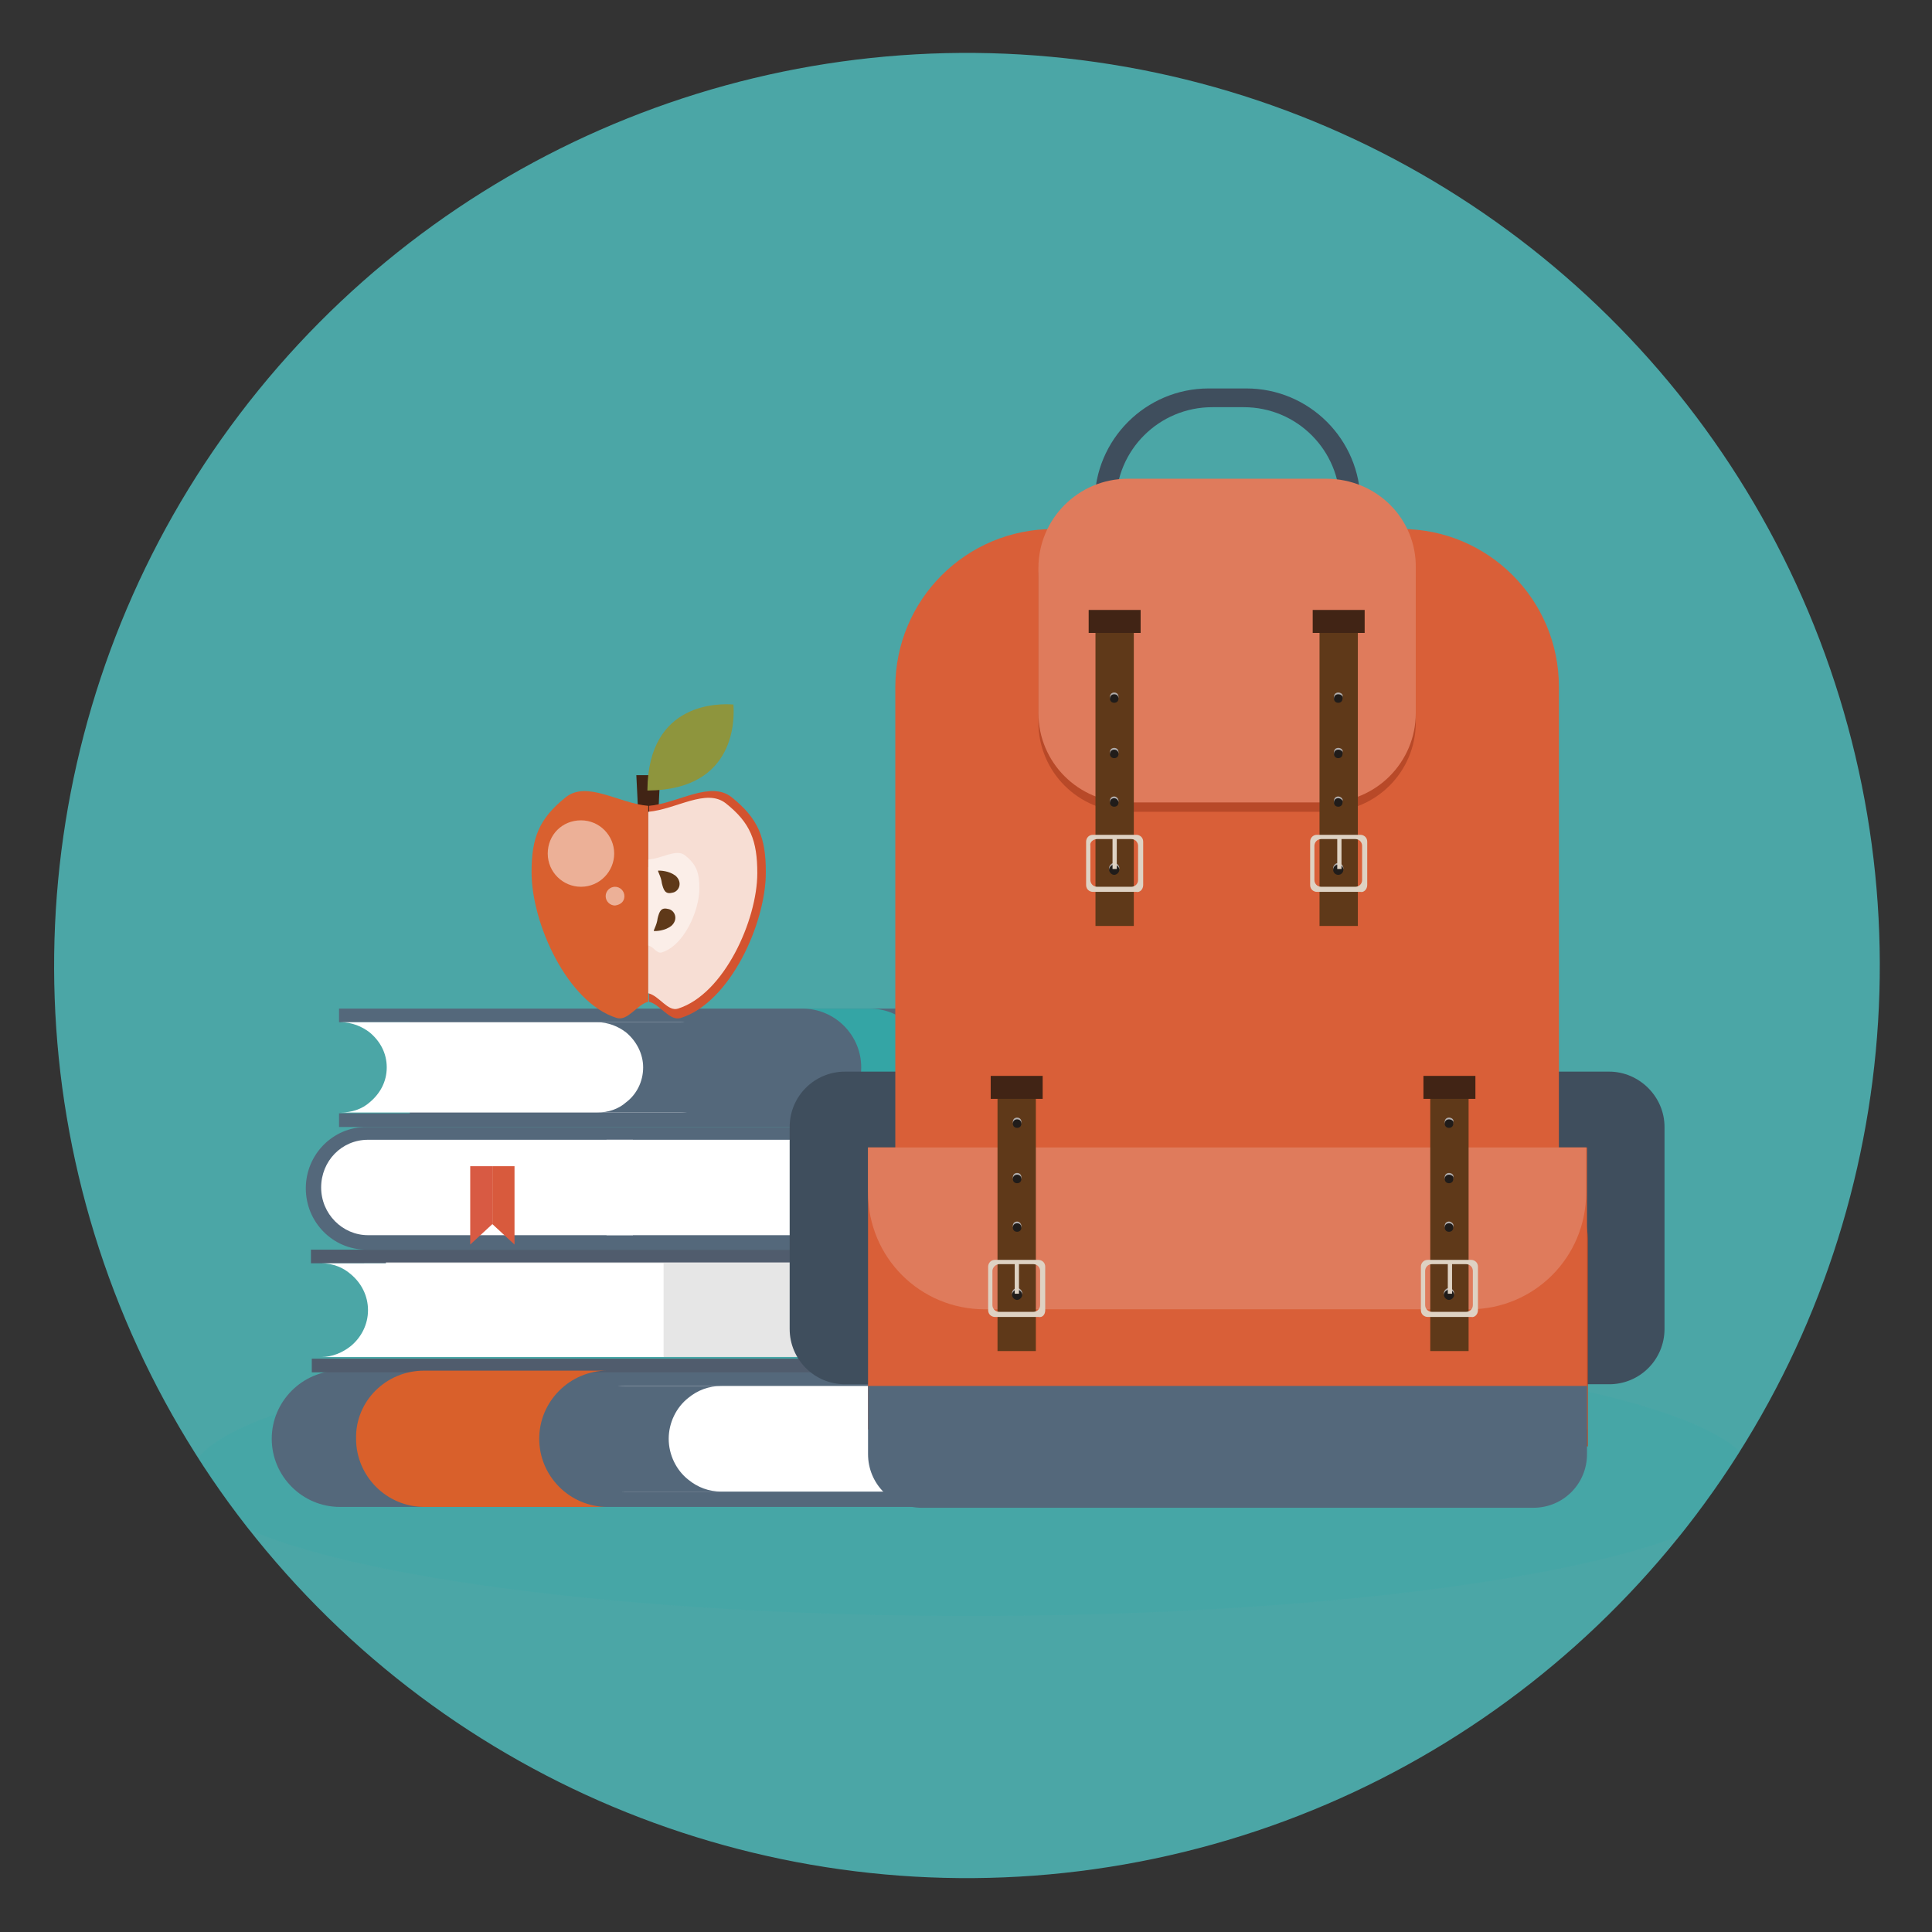 <?xml version="1.0" encoding="utf-8"?>
<!-- Generator: Adobe Illustrator 26.3.1, SVG Export Plug-In . SVG Version: 6.00 Build 0)  -->
<svg version="1.1" id="Livello_1" xmlns="http://www.w3.org/2000/svg" xmlns:xlink="http://www.w3.org/1999/xlink" x="0px" y="0px"
	 viewBox="0 0 226.8 226.8" style="enable-background:new 0 0 226.8 226.8;" xml:space="preserve">
<rect x="0" y="0" width="226.8" height="226.8" fill="#333333" stroke="none"/>
<style type="text/css">
	.st0{clip-path:url(#SVGID_00000011711047884121212850000008593792480619202238_);fill:#4BA6A6;}
	.st1{opacity:0.25;clip-path:url(#SVGID_00000011711047884121212850000008593792480619202238_);fill:#38A9A8;}
	.st2{clip-path:url(#SVGID_00000011711047884121212850000008593792480619202238_);}
	.st3{fill:#54687B;}
	.st4{fill:#FFFFFF;}
	.st5{fill:#D85A3D;}
	.st6{fill:#D85A43;}
	.st7{fill:#505C6D;}
	.st8{fill:#E6E6E6;}
	.st9{fill:#D9602B;}
	.st10{fill:#34A5A5;}
	.st11{fill:#412415;}
	.st12{fill:#D9602F;}
	.st13{fill:#8E953D;}
	.st14{opacity:0.25;fill:#C22E30;}
	.st15{fill:#F7DED4;}
	.st16{opacity:0.47;fill:#FFFFFF;}
	.st17{opacity:0.5;fill:#FFFFFF;}
	.st18{fill:#5F3919;}
	.st19{fill:#3F4E5D;}
	.st20{fill:#D95F38;}
	.st21{fill:#B84928;}
	.st22{fill:#DF7B5C;}
	.st23{fill:#B2AEAD;}
	.st24{fill:#201C1A;}
	.st25{fill:#DED2C3;}
</style>
<g>
	<defs>
		
			<ellipse id="SVGID_1_" transform="matrix(0.158 -0.988 0.988 0.158 -16.444 207.493)" cx="113.4" cy="113.4" rx="107.1" ry="107.1"/>
	</defs>
	<clipPath id="SVGID_00000160900364791128769530000011526343057682276016_">
		<use xlink:href="#SVGID_1_"  style="overflow:visible;"/>
	</clipPath>
	
		<ellipse transform="matrix(0.158 -0.988 0.988 0.158 -16.444 207.493)" style="clip-path:url(#SVGID_00000160900364791128769530000011526343057682276016_);fill:#4BA6A6;" cx="113.4" cy="113.4" rx="107.1" ry="107.1"/>
	
		<ellipse style="opacity:0.25;clip-path:url(#SVGID_00000160900364791128769530000011526343057682276016_);fill:#38A9A8;" cx="114.1" cy="173.4" rx="91.7" ry="16.3"/>
	<g style="clip-path:url(#SVGID_00000160900364791128769530000011526343057682276016_);">
		<g>
			<path class="st3" d="M39.9,160.9h80v1.8h-9.6v12.4h9.6v1.8h-80c-4.4,0-8-3.6-8-8C31.9,164.5,35.5,160.9,39.9,160.9z"/>
		</g>
		<path class="st4" d="M73.3,162.7h23.8h15.4h7.1c-1.5,0-2.8,0.5-3.9,1.4c-1.4,1.1-2.3,2.8-2.3,4.8c0,1.9,0.9,3.6,2.3,4.8
			c1.1,0.9,2.4,1.4,3.9,1.4h-7.1H97.2H73.3c-3.4,0-6.2-2.8-6.2-6.2C67.1,165.5,69.9,162.7,73.3,162.7z"/>
		<g>
			<polygon class="st5" points="111.2,174.5 111.2,164.4 108.3,164.4 108.3,171.9 			"/>
			<polygon class="st6" points="105.4,174.5 108.3,171.9 108.3,164.4 105.4,164.4 			"/>
		</g>
		<g>
			<path class="st7" d="M111.5,159.3c3.1,0,5.7-2.5,5.7-5.5c0-3.1-2.5-5.5-5.7-5.5H45.3h-8.1h-0.7v-1.6h75.2c4,0,7.3,3.2,7.3,7.2
				c0,4-3.3,7.2-7.3,7.2H36.6v-1.6h0.7h18.9H111.5z"/>
			<path class="st8" d="M117.2,153.8c0,3.1-2.5,5.5-5.7,5.5H45.3v-11.1h66.2C114.6,148.2,117.2,150.7,117.2,153.8z"/>
			<path class="st4" d="M43.2,153.8c0-1.7-0.8-3.2-2-4.2c-0.9-0.8-2.1-1.3-3.5-1.3H44h13.6h20.3v11H57.6H44h-6.3
				c1.3,0,2.5-0.5,3.5-1.3C42.4,157,43.2,155.5,43.2,153.8z"/>
		</g>
		<g>
			<path class="st3" d="M105,145h8.5v1.7H43c-3.9,0-7.1-3.2-7.1-7.2c0-4,3.2-7.2,7.1-7.2h70.5v1.7H105"/>
			<path class="st4" d="M74.3,145H43.2c-3,0-5.5-2.5-5.5-5.6c0-3.1,2.4-5.6,5.5-5.6h31.1"/>
			<path class="st4" d="M106.6,139.4c0-1.7,0.8-3.3,2.1-4.3c1-0.8,2.2-1.3,3.5-1.3h-6.4H91.9H71.2V145h20.7h13.9h6.4
				c-1.3,0-2.6-0.5-3.5-1.3C107.4,142.7,106.6,141.1,106.6,139.4z"/>
		</g>
		<path class="st3" d="M38.4,162.7h23.8h15.4h7.1c-1.5,0-2.8,0.5-3.9,1.4c-1.4,1.1-2.3,2.9-2.3,4.8c0,1.9,0.9,3.7,2.3,4.8
			c1.1,0.9,2.4,1.4,3.9,1.4h-7.1H62.2H38.4c-3.4,0-6.2-2.8-6.2-6.2C32.1,165.5,34.9,162.7,38.4,162.7z"/>
		<path class="st9" d="M49.8,160.9h21.5c-4.4,0-8,3.6-8,8c0,4.4,3.6,8,8,8H49.8c-4.4,0-8-3.6-8-8C41.7,164.5,45.3,160.9,49.8,160.9z
			"/>
		<g>
			<path class="st3" d="M108.7,118.4H39.8v1.6h8.3v10.7h-8.3v1.6h68.9c3.8,0,6.9-3.1,6.9-6.9C115.6,121.5,112.5,118.4,108.7,118.4z"
				/>
		</g>
		<path class="st4" d="M79.9,120H59.4H46.1H40c1.3,0,2.5,0.5,3.4,1.2c1.2,1,2,2.4,2,4.1c0,1.7-0.8,3.1-2,4.1
			c-0.9,0.8-2.1,1.2-3.4,1.2h6.1h13.3h20.5c3,0,5.4-2.4,5.4-5.3C85.3,122.4,82.9,120,79.9,120z"/>
		<path class="st3" d="M110,120H89.5H76.2h-6.1c1.3,0,2.5,0.5,3.4,1.2c1.2,1,2,2.5,2,4.1c0,1.7-0.8,3.2-2,4.1
			c-0.9,0.8-2.1,1.2-3.4,1.2h6.1h13.3H110c3,0,5.4-2.4,5.4-5.4C115.4,122.4,112.9,120,110,120z"/>
		<path class="st10" d="M101.1,125.3c0-3.8-3.1-6.9-6.9-6.9h7.9c3.8,0,6.9,3.1,6.9,6.9c0,3.8-3.1,6.9-6.9,6.9h-7.9
			C98,132.3,101.1,129.2,101.1,125.3z"/>
		<g>
			<path class="st11" d="M77,101.8c-0.6,0-1.2,0-1.8,0c-0.2-3.6-0.3-7.2-0.5-10.8c0.9,0,1.9,0,2.8,0C77.3,94.6,77.2,98.2,77,101.8z"
				/>
			<path class="st12" d="M66.4,93.6c-3.1,2.5-4,4.7-4,8.8c0,6,4.2,15.3,10,17.1c1.3,0.4,2.4-1.6,3.7-1.9v-23
				C72.6,94.3,68.9,91.6,66.4,93.6z"/>
			<path class="st12" d="M85.9,93.6c3.1,2.5,4,4.7,4,8.8c0,6-4.2,15.3-10,17.1c-1.3,0.4-2.4-1.6-3.7-1.9v-23
				C79.6,94.3,83.4,91.6,85.9,93.6z"/>
			<path class="st13" d="M86.1,82.8c0,0,0-0.1,0-0.1c0,0-0.1,0-0.1,0c-1.4-0.1-9.9-0.4-10,10c0,0,0,0.1,0,0.1c0,0,0.1,0,0.1,0
				C86.5,92.7,86.2,84.2,86.1,82.8z"/>
			<path class="st14" d="M85.9,93.6c3.1,2.5,4,4.7,4,8.8c0,6-4.2,15.3-10,17.1c-1.3,0.4-2.4-1.6-3.7-1.9v-23
				C79.6,94.3,83.4,91.6,85.9,93.6z"/>
			<path class="st15" d="M85.2,94.3c2.9,2.3,3.7,4.4,3.7,8.2c0,5.5-3.9,14.2-9.3,15.9c-1.2,0.4-2.2-1.5-3.5-1.8V95.3
				C79.4,95,82.9,92.5,85.2,94.3z"/>
			<path class="st16" d="M80.4,100.4c1.4,1.1,1.7,2.1,1.7,3.9c0,2.6-1.8,6.7-4.4,7.5c-0.6,0.2-1-0.7-1.6-0.8v-10.1
				C77.7,100.8,79.4,99.6,80.4,100.4z"/>
			<path class="st17" d="M72.1,100.2c0,2.1-1.7,3.9-3.9,3.9c-2.1,0-3.9-1.7-3.9-3.9s1.7-3.9,3.9-3.9C70.4,96.3,72.1,98.1,72.1,100.2
				z"/>
			<path class="st17" d="M73.3,105.2c0-0.6-0.5-1.1-1.1-1.1c-0.6,0-1.1,0.5-1.1,1.1c0,0.6,0.5,1.1,1.1,1.1
				C72.9,106.2,73.3,105.8,73.3,105.2z"/>
			<path class="st18" d="M78.9,104.8c-0.8,0.2-1-0.3-1.2-1.1c-0.1-0.9-0.6-1.5-0.4-1.5c0.2,0,1.2,0,2,0.6
				C80.2,103.6,79.7,104.7,78.9,104.8z"/>
			<path class="st18" d="M78.4,106.7c-0.8-0.2-1,0.3-1.2,1.1c-0.1,0.9-0.6,1.5-0.4,1.5c0.2,0,1.2,0,2-0.6
				C79.7,107.9,79.2,106.8,78.4,106.7z"/>
		</g>
	</g>
	<g style="clip-path:url(#SVGID_00000160900364791128769530000011526343057682276016_);">
		<polygon class="st5" points="60.4,146.1 60.4,136.9 57.8,136.9 57.8,143.7 		"/>
		<polygon class="st6" points="55.2,146.1 57.8,143.7 57.8,136.9 55.2,136.9 		"/>
	</g>
	<g style="clip-path:url(#SVGID_00000160900364791128769530000011526343057682276016_);">
		<path class="st19" d="M146.3,45.6h-4.4c-7.4,0-13.4,6-13.4,13.4c0,7.4,6,13.4,13.4,13.4h4.4c7.4,0,13.4-6,13.4-13.4
			C159.7,51.6,153.7,45.6,146.3,45.6z M146,70.4h-3.7c-6.3,0-11.3-5.1-11.3-11.3c0-6.3,5.1-11.3,11.3-11.3h3.7
			c6.3,0,11.3,5.1,11.3,11.3C157.3,65.3,152.2,70.4,146,70.4z"/>
		<g>
			<path class="st19" d="M106.5,125.8h-7.3c-3.6,0-6.5,2.9-6.5,6.5V156c0,3.6,2.9,6.5,6.5,6.5h7.3c3.6,0,6.5-2.9,6.5-6.5v-23.7
				C113,128.7,110.1,125.8,106.5,125.8z"/>
			<path class="st19" d="M188.9,125.8h-7.3c-3.6,0-6.5,2.9-6.5,6.5V156c0,3.6,2.9,6.5,6.5,6.5h7.3c3.6,0,6.5-2.9,6.5-6.5v-23.7
				C195.4,128.7,192.4,125.8,188.9,125.8z"/>
		</g>
		<path class="st20" d="M164.5,62.1h-40.8c-10.3,0-18.6,8.3-18.6,18.6v84.7c0,4.4,3.6,8,8,8H175c4.4,0,8-3.6,8-8V80.6
			C183,70.4,174.7,62.1,164.5,62.1z"/>
		<path class="st21" d="M155.7,57.3h-23.3c-5.8,0-10.5,4.7-10.5,10.5v17c0,5.8,4.7,10.5,10.5,10.5h23.3c5.8,0,10.5-4.7,10.5-10.5
			v-17C166.3,62,161.6,57.3,155.7,57.3z"/>
		<path class="st22" d="M155.7,56.2h-23.3c-5.8,0-10.5,4.7-10.5,10.5v17c0,5.8,4.7,10.5,10.5,10.5h23.3c5.8,0,10.5-4.7,10.5-10.5
			v-17C166.3,60.9,161.6,56.2,155.7,56.2z"/>
		<path class="st21" d="M175.8,136.1h-63.3c-5.8,0-10.5,4.2-10.5,9.3v24.4h84.4v-24.4C186.3,140.3,181.6,136.1,175.8,136.1z"/>
		<rect x="101.9" y="134.7" class="st20" width="84.4" height="33.1"/>
		<path class="st22" d="M101.9,134.7v5.3c0,7.6,6.1,13.7,13.7,13.7h56.9c7.6,0,13.7-6.1,13.7-13.7v-5.3H101.9z"/>
		<rect x="128.6" y="72.4" class="st18" width="4.5" height="36.3"/>
		<path class="st23" d="M130.8,81.3c-0.3,0-0.5,0.2-0.5,0.5c0,0.3,0.2,0.5,0.5,0.5c0.3,0,0.5-0.2,0.5-0.5
			C131.3,81.5,131.1,81.3,130.8,81.3z"/>
		<path class="st23" d="M130.8,87.8c-0.3,0-0.5,0.2-0.5,0.5c0,0.3,0.2,0.5,0.5,0.5c0.3,0,0.5-0.2,0.5-0.5
			C131.3,88,131.1,87.8,130.8,87.8z"/>
		<path class="st23" d="M130.8,93.5c-0.3,0-0.5,0.2-0.5,0.5c0,0.3,0.2,0.5,0.5,0.5c0.3,0,0.5-0.2,0.5-0.5
			C131.3,93.8,131.1,93.5,130.8,93.5z"/>
		<path class="st24" d="M130.8,81.5c-0.3,0-0.5,0.2-0.5,0.5c0,0.3,0.2,0.5,0.5,0.5c0.3,0,0.5-0.2,0.5-0.5
			C131.3,81.7,131.1,81.5,130.8,81.5z"/>
		<path class="st24" d="M130.8,88c-0.3,0-0.5,0.2-0.5,0.5c0,0.3,0.2,0.5,0.5,0.5c0.3,0,0.5-0.2,0.5-0.5
			C131.3,88.2,131.1,88,130.8,88z"/>
		<path class="st24" d="M130.8,93.7c-0.3,0-0.5,0.2-0.5,0.5c0,0.3,0.2,0.5,0.5,0.5c0.3,0,0.5-0.2,0.5-0.5
			C131.3,94,131.1,93.7,130.8,93.7z"/>
		<rect x="127.8" y="71.6" class="st11" width="6.1" height="2.7"/>
		<path class="st23" d="M130.8,101.3c-0.3,0-0.6,0.3-0.6,0.6c0,0.3,0.3,0.6,0.6,0.6c0.3,0,0.6-0.3,0.6-0.6
			C131.4,101.6,131.1,101.3,130.8,101.3z"/>
		<path class="st24" d="M130.8,101.5c-0.3,0-0.6,0.3-0.6,0.6c0,0.3,0.3,0.6,0.6,0.6c0.3,0,0.6-0.3,0.6-0.6
			C131.4,101.8,131.1,101.5,130.8,101.5z"/>
		<path class="st25" d="M134.2,103.9v-5.1c0-0.5-0.4-0.8-0.8-0.8h-5.1c-0.5,0-0.8,0.4-0.8,0.8v5.1c0,0.5,0.4,0.8,0.8,0.8h5.1
			C133.8,104.8,134.2,104.4,134.2,103.9z M128.8,98.5h4c0.5,0,0.8,0.4,0.8,0.8v4c0,0.5-0.4,0.8-0.8,0.8h-4c-0.5,0-0.8-0.4-0.8-0.8
			v-4C127.9,98.9,128.3,98.5,128.8,98.5z"/>
		
			<rect x="130.6" y="98.2" transform="matrix(-1 -1.224647e-16 1.224647e-16 -1 261.701 200.209)" class="st25" width="0.5" height="3.8"/>
		<rect x="154.9" y="72.4" class="st18" width="4.5" height="36.3"/>
		<path class="st23" d="M157.1,81.3c-0.3,0-0.5,0.2-0.5,0.5c0,0.3,0.2,0.5,0.5,0.5c0.3,0,0.5-0.2,0.5-0.5
			C157.7,81.5,157.4,81.3,157.1,81.3z"/>
		<path class="st23" d="M157.1,87.8c-0.3,0-0.5,0.2-0.5,0.5c0,0.3,0.2,0.5,0.5,0.5c0.3,0,0.5-0.2,0.5-0.5
			C157.7,88,157.4,87.8,157.1,87.8z"/>
		<path class="st23" d="M157.1,93.5c-0.3,0-0.5,0.2-0.5,0.5c0,0.3,0.2,0.5,0.5,0.5c0.3,0,0.5-0.2,0.5-0.5
			C157.7,93.8,157.4,93.5,157.1,93.5z"/>
		<path class="st24" d="M157.1,81.5c-0.3,0-0.5,0.2-0.5,0.5c0,0.3,0.2,0.5,0.5,0.5c0.3,0,0.5-0.2,0.5-0.5
			C157.7,81.7,157.4,81.5,157.1,81.5z"/>
		<path class="st24" d="M157.1,88c-0.3,0-0.5,0.2-0.5,0.5c0,0.3,0.2,0.5,0.5,0.5c0.3,0,0.5-0.2,0.5-0.5
			C157.7,88.2,157.4,88,157.1,88z"/>
		<path class="st24" d="M157.1,93.7c-0.3,0-0.5,0.2-0.5,0.5c0,0.3,0.2,0.5,0.5,0.5c0.3,0,0.5-0.2,0.5-0.5
			C157.7,94,157.4,93.7,157.1,93.7z"/>
		<rect x="154.1" y="71.6" class="st11" width="6.1" height="2.7"/>
		<path class="st23" d="M157.1,101.3c-0.3,0-0.6,0.3-0.6,0.6c0,0.3,0.3,0.6,0.6,0.6c0.3,0,0.6-0.3,0.6-0.6
			C157.7,101.6,157.4,101.3,157.1,101.3z"/>
		<circle class="st24" cx="157.1" cy="102.1" r="0.6"/>
		<path class="st25" d="M160.5,103.9v-5.1c0-0.5-0.4-0.8-0.8-0.8h-5.1c-0.5,0-0.8,0.4-0.8,0.8v5.1c0,0.5,0.4,0.8,0.8,0.8h5.1
			C160.1,104.8,160.5,104.4,160.5,103.9z M155.1,98.5h4c0.5,0,0.8,0.4,0.8,0.8v4c0,0.5-0.4,0.8-0.8,0.8h-4c-0.5,0-0.8-0.4-0.8-0.8
			v-4C154.3,98.9,154.6,98.5,155.1,98.5z"/>
		
			<rect x="156.9" y="98.2" transform="matrix(-1 -1.224647e-16 1.224647e-16 -1 314.381 200.209)" class="st25" width="0.5" height="3.8"/>
		<rect x="117.1" y="127.2" class="st18" width="4.5" height="31.4"/>
		<path class="st23" d="M119.4,131.2c-0.3,0-0.5,0.2-0.5,0.5c0,0.3,0.2,0.5,0.5,0.5c0.3,0,0.5-0.2,0.5-0.5
			C119.9,131.4,119.7,131.2,119.4,131.2z"/>
		<path class="st23" d="M119.4,137.7c-0.3,0-0.5,0.2-0.5,0.5c0,0.3,0.2,0.5,0.5,0.5c0.3,0,0.5-0.2,0.5-0.5
			C119.9,137.9,119.7,137.7,119.4,137.7z"/>
		<path class="st23" d="M119.4,143.4c-0.3,0-0.5,0.2-0.5,0.5c0,0.3,0.2,0.5,0.5,0.5c0.3,0,0.5-0.2,0.5-0.5
			C119.9,143.7,119.7,143.4,119.4,143.4z"/>
		<path class="st24" d="M119.4,131.4c-0.3,0-0.5,0.2-0.5,0.5c0,0.3,0.2,0.5,0.5,0.5c0.3,0,0.5-0.2,0.5-0.5
			C119.9,131.6,119.7,131.4,119.4,131.4z"/>
		<path class="st24" d="M119.4,137.9c-0.3,0-0.5,0.2-0.5,0.5c0,0.3,0.2,0.5,0.5,0.5c0.3,0,0.5-0.2,0.5-0.5
			C119.9,138.1,119.7,137.9,119.4,137.9z"/>
		<path class="st24" d="M119.4,143.6c-0.3,0-0.5,0.2-0.5,0.5s0.2,0.5,0.5,0.5c0.3,0,0.5-0.2,0.5-0.5S119.7,143.6,119.4,143.6z"/>
		<rect x="116.3" y="126.3" class="st11" width="6.1" height="2.7"/>
		<path class="st23" d="M119.4,151.2c-0.3,0-0.6,0.3-0.6,0.6s0.3,0.6,0.6,0.6s0.6-0.3,0.6-0.6S119.7,151.2,119.4,151.2z"/>
		<path class="st24" d="M119.4,151.4c-0.3,0-0.6,0.3-0.6,0.6s0.3,0.6,0.6,0.6s0.6-0.3,0.6-0.6S119.7,151.4,119.4,151.4z"/>
		<path class="st25" d="M122.7,153.8v-5.1c0-0.5-0.4-0.8-0.8-0.8h-5.1c-0.5,0-0.8,0.4-0.8,0.8v5.1c0,0.5,0.4,0.8,0.8,0.8h5.1
			C122.4,154.7,122.7,154.3,122.7,153.8z M117.3,148.4h4c0.5,0,0.8,0.4,0.8,0.8v4c0,0.5-0.4,0.8-0.8,0.8h-4c-0.5,0-0.8-0.4-0.8-0.8
			v-4C116.5,148.8,116.9,148.4,117.3,148.4z"/>
		
			<rect x="119.2" y="148.1" transform="matrix(-1 -1.224647e-16 1.224647e-16 -1 238.819 299.971)" class="st25" width="0.5" height="3.8"/>
		<rect x="167.9" y="127.2" class="st18" width="4.5" height="31.4"/>
		<path class="st23" d="M170.1,131.2c-0.3,0-0.5,0.2-0.5,0.5c0,0.3,0.2,0.5,0.5,0.5c0.3,0,0.5-0.2,0.5-0.5
			C170.7,131.4,170.4,131.2,170.1,131.2z"/>
		<path class="st23" d="M170.1,137.7c-0.3,0-0.5,0.2-0.5,0.5c0,0.3,0.2,0.5,0.5,0.5c0.3,0,0.5-0.2,0.5-0.5
			C170.7,137.9,170.4,137.7,170.1,137.7z"/>
		<path class="st23" d="M170.1,143.4c-0.3,0-0.5,0.2-0.5,0.5c0,0.3,0.2,0.5,0.5,0.5c0.3,0,0.5-0.2,0.5-0.5
			C170.7,143.7,170.4,143.4,170.1,143.4z"/>
		<path class="st24" d="M170.1,131.4c-0.3,0-0.5,0.2-0.5,0.5c0,0.3,0.2,0.5,0.5,0.5c0.3,0,0.5-0.2,0.5-0.5
			C170.7,131.6,170.4,131.4,170.1,131.4z"/>
		<path class="st24" d="M170.1,137.9c-0.3,0-0.5,0.2-0.5,0.5c0,0.3,0.2,0.5,0.5,0.5c0.3,0,0.5-0.2,0.5-0.5
			C170.7,138.1,170.4,137.9,170.1,137.9z"/>
		<path class="st24" d="M170.1,143.6c-0.3,0-0.5,0.2-0.5,0.5s0.2,0.5,0.5,0.5c0.3,0,0.5-0.2,0.5-0.5S170.4,143.6,170.1,143.6z"/>
		<rect x="167.1" y="126.3" class="st11" width="6.1" height="2.7"/>
		<path class="st23" d="M170.1,151.2c-0.3,0-0.6,0.3-0.6,0.6s0.3,0.6,0.6,0.6c0.3,0,0.6-0.3,0.6-0.6S170.4,151.2,170.1,151.2z"/>
		<path class="st24" d="M170.1,151.4c-0.3,0-0.6,0.3-0.6,0.6s0.3,0.6,0.6,0.6c0.3,0,0.6-0.3,0.6-0.6S170.4,151.4,170.1,151.4z"/>
		<path class="st25" d="M173.5,153.8v-5.1c0-0.5-0.4-0.8-0.8-0.8h-5.1c-0.5,0-0.8,0.4-0.8,0.8v5.1c0,0.5,0.4,0.8,0.8,0.8h5.1
			C173.1,154.7,173.5,154.3,173.5,153.8z M168.1,148.4h4c0.5,0,0.8,0.4,0.8,0.8v4c0,0.5-0.4,0.8-0.8,0.8h-4c-0.5,0-0.8-0.4-0.8-0.8
			v-4C167.3,148.8,167.6,148.4,168.1,148.4z"/>
		
			<rect x="169.9" y="148.1" transform="matrix(-1 -1.224647e-16 1.224647e-16 -1 340.359 299.971)" class="st25" width="0.5" height="3.8"/>
		<path class="st3" d="M101.9,162.7v8c0,3.5,2.8,6.3,6.3,6.3H180c3.5,0,6.3-2.8,6.3-6.3v-8H101.9z"/>
	</g>
</g>
</svg>
